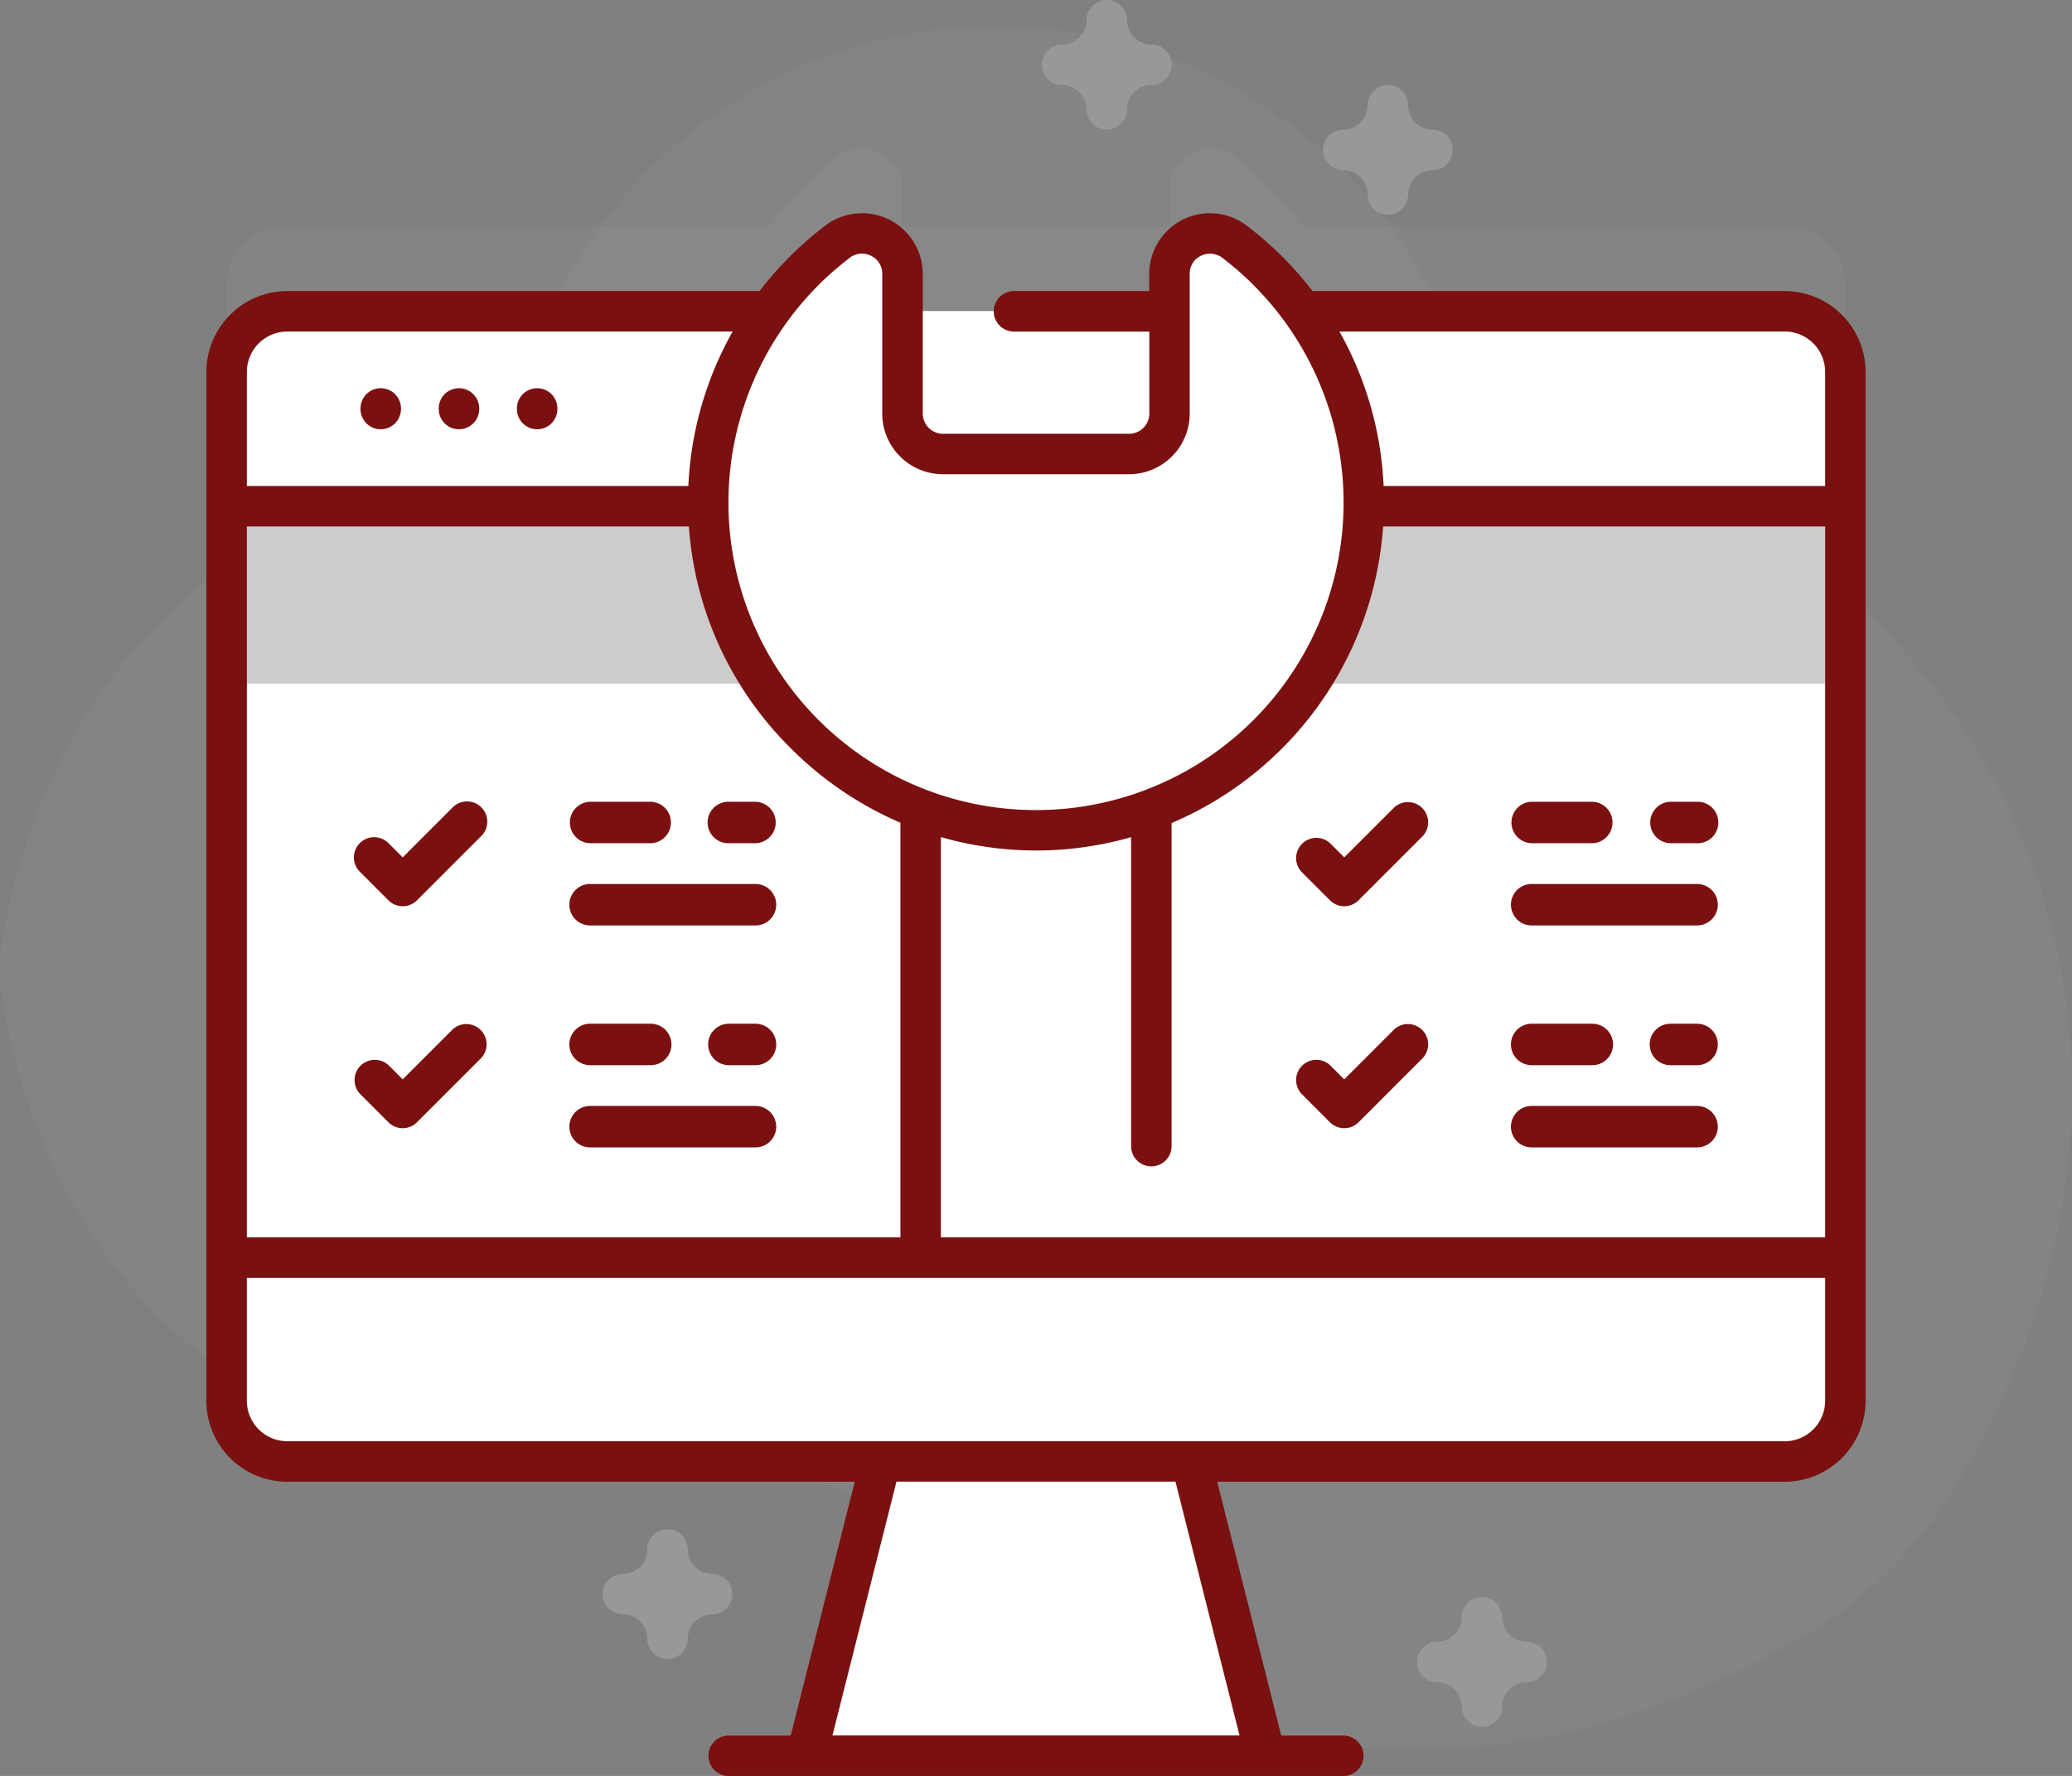 <svg xmlns="http://www.w3.org/2000/svg" width="152.66" height="130.856" viewBox="0 0 152.66 130.856">
  <rect x="0" y="0" width="152.66" height="130.856" fill="#808080" stroke="none"/>
  <g id="Group_264" data-name="Group 264" transform="translate(0 -32.356)">
    <path id="Path_201" data-name="Path 201" d="M121.719,71.957a32.288,32.288,0,0,1-16.686-14.425A36.12,36.12,0,0,0,41.018,58.82,33.275,33.275,0,0,1,23.7,74.85C12.562,79.345,3.213,89.616.247,105.675a14.7,14.7,0,0,0,0,5.336c4.606,24.918,24.568,35.909,42.737,32.995A33.465,33.465,0,0,1,71,152.79c15.336,14.28,39.919,18.757,63.784,3.45a32.967,32.967,0,0,0,8.338-8.353C163.682,115.784,148.45,82.376,121.719,71.957Z" transform="translate(0 -4.507)" fill="#999898" opacity="0.2"/>
    <path id="Path_202" data-name="Path 202" d="M170.793,74.772H135.246a24.277,24.277,0,0,0-4.961-5.108,2.986,2.986,0,0,0-4.815,2.353v2.755H105.8V72.017a2.985,2.985,0,0,0-4.807-2.36,24.282,24.282,0,0,0-4.97,5.114H60.472A4.474,4.474,0,0,0,56,79.244v75.808a4.474,4.474,0,0,0,4.472,4.472H170.793a4.474,4.474,0,0,0,4.472-4.472V79.244a4.474,4.474,0,0,0-4.472-4.472Z" transform="translate(-39.303 -25.742)" fill="#999898" opacity="0.2"/>
    <path id="Path_203" data-name="Path 203" d="M233.107,403.135H199.289l6.763-26.806h20.292Z" transform="translate(-139.868 -241.412)" fill="#fff"/>
    <path id="Path_204" data-name="Path 204" d="M175.266,113.752v75.808a4.474,4.474,0,0,1-4.472,4.473H60.472A4.474,4.474,0,0,1,56,189.561V113.752a4.474,4.474,0,0,1,4.472-4.472H170.793A4.474,4.474,0,0,1,175.266,113.752Z" transform="translate(-39.303 -53.988)" fill="#fff"/>
    <path id="Path_205" data-name="Path 205" d="M175.266,136.717V113.752a4.474,4.474,0,0,0-4.472-4.472H60.472A4.474,4.474,0,0,0,56,113.752v22.965Z" transform="translate(-39.303 -53.988)" fill="#ccc"/>
    <path id="Path_206" data-name="Path 206" d="M227.5,203.256h17v41.707h-17Z" transform="translate(-159.668 -119.944)" fill="#fff"/>
    <path id="Path_207" data-name="Path 207" d="M175.266,123.644v-9.89a4.473,4.473,0,0,0-4.472-4.472H60.472A4.473,4.473,0,0,0,56,113.753v9.89Z" transform="translate(-39.303 -53.989)" fill="#fff"/>
    <path id="Path_208" data-name="Path 208" d="M56,343.138V353.69a4.473,4.473,0,0,0,4.472,4.472H170.793a4.473,4.473,0,0,0,4.472-4.472V343.138Z" transform="translate(-39.303 -218.118)" fill="#fff"/>
    <path id="Path_209" data-name="Path 209" d="M223.3,109.863a24.151,24.151,0,1,1-38.8-19.206,2.985,2.985,0,0,1,4.807,2.36V103.3a2.982,2.982,0,0,0,2.982,2.982h13.71a2.982,2.982,0,0,0,2.982-2.982V93.016a2.986,2.986,0,0,1,4.815-2.353A24.111,24.111,0,0,1,223.3,109.863Z" transform="translate(-122.821 -40.481)" fill="#fff"/>
    <path id="Path_210" data-name="Path 210" d="M90.573,131.318a1.491,1.491,0,0,0,1.491-1.491v-.043a1.491,1.491,0,1,0-2.982,0v.043A1.491,1.491,0,0,0,90.573,131.318Z" transform="translate(-62.521 -67.332)" fill="#7b1010"/>
    <path id="Path_211" data-name="Path 211" d="M109.9,131.318a1.491,1.491,0,0,0,1.491-1.491v-.043a1.491,1.491,0,1,0-2.982,0v.043A1.491,1.491,0,0,0,109.9,131.318Z" transform="translate(-76.084 -67.332)" fill="#7b1010"/>
    <path id="Path_212" data-name="Path 212" d="M129.222,131.318a1.491,1.491,0,0,0,1.491-1.491v-.043a1.491,1.491,0,1,0-2.982,0v.043A1.491,1.491,0,0,0,129.222,131.318Z" transform="translate(-89.646 -67.332)" fill="#7b1010"/>
    <path id="Path_213" data-name="Path 213" d="M167.284,90.774H132.5a25.915,25.915,0,0,0-4.823-4.8,4.476,4.476,0,0,0-7.211,3.537v1.265H110.5a1.491,1.491,0,0,0,0,2.982h9.974V99.8a1.493,1.493,0,0,1-1.491,1.491h-13.71a1.492,1.492,0,0,1-1.491-1.491V89.51a4.476,4.476,0,0,0-7.2-3.545,25.887,25.887,0,0,0-4.828,4.809H56.963A5.97,5.97,0,0,0,51,96.738v75.808a5.97,5.97,0,0,0,5.963,5.963H98.77l-4.717,18.7H89.483a1.491,1.491,0,0,0,0,2.982h45.281a1.491,1.491,0,1,0,0-2.982h-4.571l-4.717-18.7h41.807a5.97,5.97,0,0,0,5.963-5.963V96.738a5.97,5.97,0,0,0-5.963-5.963ZM53.982,160.5V108.119H86.55a25.463,25.463,0,0,0,7.373,16.209,25.862,25.862,0,0,0,8.213,5.623V160.5Zm51.135-29.493a25.418,25.418,0,0,0,14.014.007v22.765a1.491,1.491,0,1,0,2.982,0V129.972A25.692,25.692,0,0,0,137.7,108.119h32.567V160.5H105.117Zm62.167-37.253a2.985,2.985,0,0,1,2.982,2.982v8.4H137.735a25.475,25.475,0,0,0-3.257-11.382Zm-68.9-5.421a1.5,1.5,0,0,1,.914-.317,1.516,1.516,0,0,1,.672.16,1.446,1.446,0,0,1,.825,1.331V99.8a4.478,4.478,0,0,0,4.472,4.472h13.71a4.478,4.478,0,0,0,4.472-4.472V89.509a1.441,1.441,0,0,1,.822-1.328,1.494,1.494,0,0,1,1.6.16,22.661,22.661,0,1,1-27.485-.005ZM56.963,93.756H89.774a25.5,25.5,0,0,0-3.263,11.382H53.982v-8.4A2.985,2.985,0,0,1,56.963,93.756ZM127.119,197.2H97.128l4.716-18.7H122.4Zm40.165-21.677H56.963a2.985,2.985,0,0,1-2.982-2.982v-9.061H170.266v9.061A2.985,2.985,0,0,1,167.284,175.527Z" transform="translate(-35.794 -36.973)" fill="#7b1010"/>
    <path id="Path_214" data-name="Path 214" d="M146.688,233.543h-4.467a1.528,1.528,0,0,1,0-3.055h4.467a1.528,1.528,0,0,1,0,3.055Z" transform="translate(-98.744 -139.056)" fill="#7b1010"/>
    <path id="Path_215" data-name="Path 215" d="M178.473,233.543h-1.961a1.528,1.528,0,1,1,0-3.055h1.961a1.528,1.528,0,0,1,0,3.055Z" transform="translate(-122.81 -139.056)" fill="#7b1010"/>
    <path id="Path_216" data-name="Path 216" d="M154.407,253.861H142.222a1.527,1.527,0,0,1,0-3.055h12.185a1.527,1.527,0,0,1,0,3.055Z" transform="translate(-98.745 -153.316)" fill="#7b1010"/>
    <path id="Path_217" data-name="Path 217" d="M91.1,238.186a1.491,1.491,0,0,1-1.054-.436l-2.081-2.081a1.491,1.491,0,1,1,2.108-2.108l1.026,1.026,3.661-3.661a1.491,1.491,0,1,1,2.108,2.108l-4.715,4.716A1.491,1.491,0,0,1,91.1,238.186Z" transform="translate(-61.429 -139.057)" fill="#7b1010"/>
    <path id="Path_218" data-name="Path 218" d="M146.688,288.395h-4.467a1.527,1.527,0,1,1,0-3.055h4.467a1.527,1.527,0,1,1,0,3.055Z" transform="translate(-98.744 -177.553)" fill="#7b1010"/>
    <path id="Path_219" data-name="Path 219" d="M178.473,288.395h-1.961a1.527,1.527,0,1,1,0-3.055h1.961a1.527,1.527,0,0,1,0,3.055Z" transform="translate(-122.81 -177.553)" fill="#7b1010"/>
    <path id="Path_220" data-name="Path 220" d="M154.407,308.714H142.222a1.527,1.527,0,0,1,0-3.055h12.185a1.527,1.527,0,0,1,0,3.055Z" transform="translate(-98.745 -191.814)" fill="#7b1010"/>
    <path id="Path_221" data-name="Path 221" d="M91.1,293.038a1.491,1.491,0,0,1-1.054-.436l-2.081-2.081a1.491,1.491,0,0,1,2.108-2.108l1.026,1.026,3.661-3.661a1.491,1.491,0,0,1,2.108,2.108L92.151,292.6A1.49,1.49,0,0,1,91.1,293.038Z" transform="translate(-61.429 -177.554)" fill="#7b1010"/>
    <path id="Path_222" data-name="Path 222" d="M379.355,233.543h-4.467a1.528,1.528,0,0,1,0-3.055h4.467a1.528,1.528,0,0,1,0,3.055Z" transform="translate(-262.038 -139.056)" fill="#7b1010"/>
    <path id="Path_223" data-name="Path 223" d="M411.139,233.543h-1.961a1.528,1.528,0,0,1,0-3.055h1.961a1.528,1.528,0,1,1,0,3.055Z" transform="translate(-286.104 -139.056)" fill="#7b1010"/>
    <path id="Path_224" data-name="Path 224" d="M387.074,253.861H374.889a1.527,1.527,0,0,1,0-3.055h12.185a1.527,1.527,0,0,1,0,3.055Z" transform="translate(-262.039 -153.316)" fill="#7b1010"/>
    <path id="Path_225" data-name="Path 225" d="M323.765,238.186a1.491,1.491,0,0,1-1.054-.436l-2.081-2.081a1.491,1.491,0,0,1,2.108-2.108l1.026,1.026,3.661-3.661a1.491,1.491,0,0,1,2.108,2.108l-4.715,4.716A1.491,1.491,0,0,1,323.765,238.186Z" transform="translate(-224.723 -139.057)" fill="#7b1010"/>
    <path id="Path_226" data-name="Path 226" d="M379.355,288.395h-4.467a1.527,1.527,0,0,1,0-3.055h4.467a1.527,1.527,0,0,1,0,3.055Z" transform="translate(-262.038 -177.553)" fill="#7b1010"/>
    <path id="Path_227" data-name="Path 227" d="M411.139,288.395h-1.961a1.527,1.527,0,0,1,0-3.055h1.961a1.527,1.527,0,1,1,0,3.055Z" transform="translate(-286.104 -177.553)" fill="#7b1010"/>
    <path id="Path_228" data-name="Path 228" d="M387.074,308.714H374.889a1.527,1.527,0,1,1,0-3.055h12.185a1.527,1.527,0,0,1,0,3.055Z" transform="translate(-262.039 -191.814)" fill="#7b1010"/>
    <path id="Path_229" data-name="Path 229" d="M323.765,293.038a1.491,1.491,0,0,1-1.054-.436l-2.081-2.081a1.491,1.491,0,0,1,2.108-2.108l1.026,1.026,3.661-3.661a1.491,1.491,0,0,1,2.108,2.108l-4.715,4.716A1.49,1.49,0,0,1,323.765,293.038Z" transform="translate(-224.723 -177.554)" fill="#7b1010"/>
    <path id="Path_230" data-name="Path 230" d="M354.963,436.6a1.491,1.491,0,0,1-1.491-1.491,1.8,1.8,0,0,0-1.794-1.794,1.491,1.491,0,1,1,0-2.982,1.8,1.8,0,0,0,1.794-1.794,1.491,1.491,0,1,1,2.982,0,1.8,1.8,0,0,0,1.794,1.794,1.491,1.491,0,1,1,0,2.982,1.8,1.8,0,0,0-1.794,1.794A1.491,1.491,0,0,1,354.963,436.6Z" transform="translate(-245.774 -277.012)" fill="#999898"/>
    <path id="Path_231" data-name="Path 231" d="M331.708,62.933a1.491,1.491,0,0,1-1.491-1.491,1.8,1.8,0,0,0-1.794-1.794,1.491,1.491,0,1,1,0-2.982,1.8,1.8,0,0,0,1.794-1.794,1.491,1.491,0,1,1,2.982,0,1.8,1.8,0,0,0,1.794,1.794,1.491,1.491,0,1,1,0,2.982,1.8,1.8,0,0,0-1.794,1.794A1.491,1.491,0,0,1,331.708,62.933Z" transform="translate(-229.453 -14.757)" fill="#999898"/>
    <path id="Path_232" data-name="Path 232" d="M262.243,41.907a1.491,1.491,0,0,1-1.491-1.491,1.8,1.8,0,0,0-1.794-1.794,1.491,1.491,0,1,1,0-2.982,1.8,1.8,0,0,0,1.794-1.794,1.491,1.491,0,0,1,2.982,0,1.8,1.8,0,0,0,1.794,1.794,1.491,1.491,0,0,1,0,2.982,1.8,1.8,0,0,0-1.794,1.794A1.491,1.491,0,0,1,262.243,41.907Z" transform="translate(-180.7)" fill="#999898"/>
    <path id="Path_233" data-name="Path 233" d="M153.7,419.832a1.491,1.491,0,0,1-1.491-1.491,1.8,1.8,0,0,0-1.794-1.794,1.491,1.491,0,0,1,0-2.982,1.8,1.8,0,0,0,1.794-1.794,1.491,1.491,0,0,1,2.982,0,1.8,1.8,0,0,0,1.794,1.794,1.491,1.491,0,0,1,0,2.982,1.8,1.8,0,0,0-1.794,1.794A1.491,1.491,0,0,1,153.7,419.832Z" transform="translate(-104.518 -265.241)" fill="#999898"/>
  </g>
</svg>
